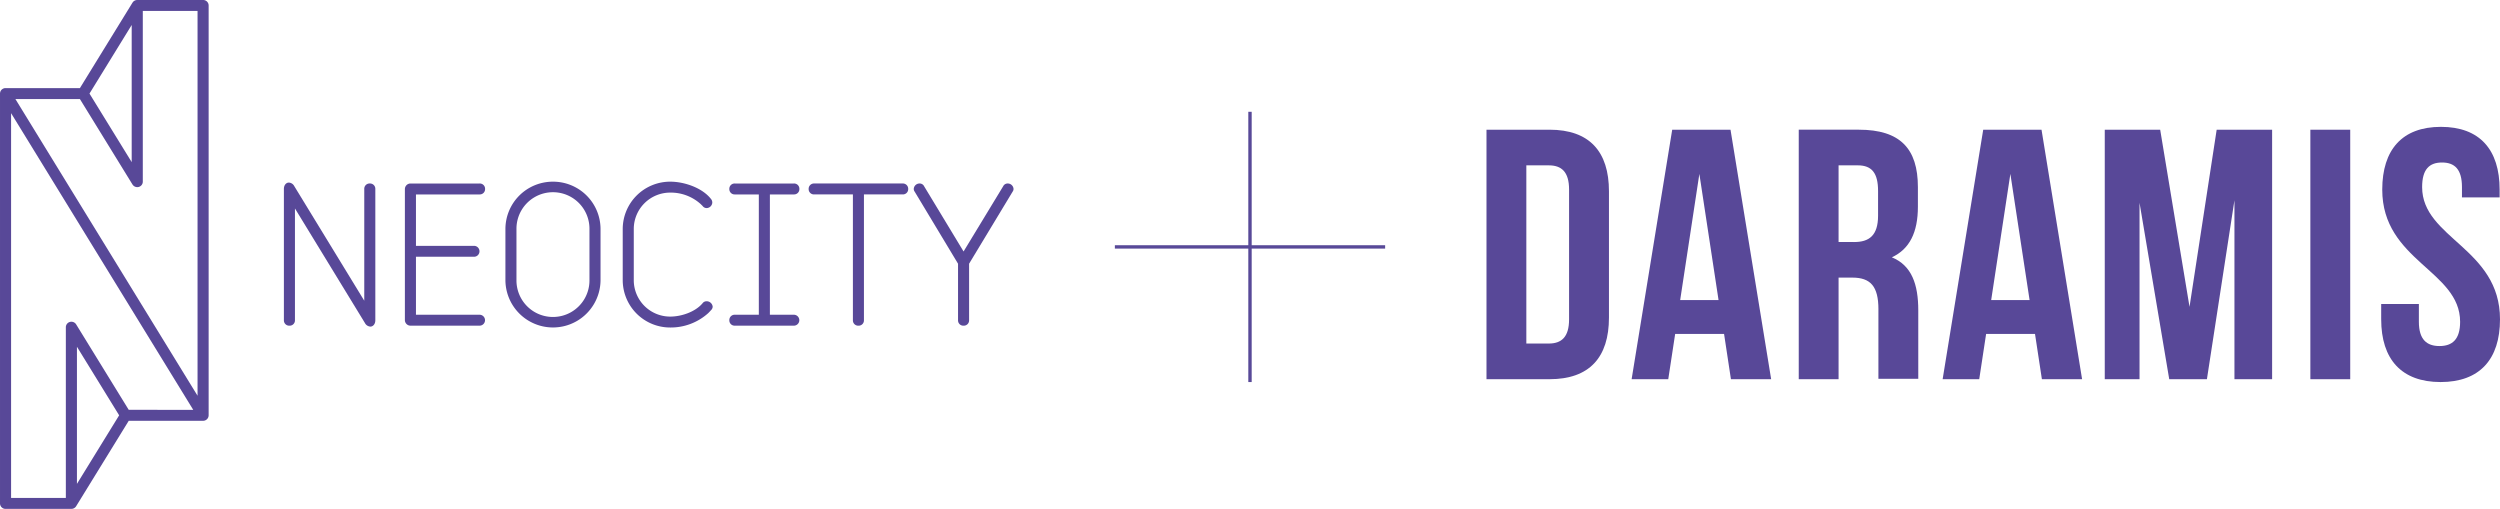 <svg xmlns="http://www.w3.org/2000/svg" xmlns:xlink="http://www.w3.org/1999/xlink" width="740" height="150.635" viewBox="0 0 740 150.635">
  <defs>
    <clipPath id="clip-path">
      <path id="Path_2201" data-name="Path 2201" d="M0,122.289H300V-28.346H0Z" transform="translate(0 28.346)" fill="none"/>
    </clipPath>
    <clipPath id="clip-path-2">
      <path id="Path_2203" data-name="Path 2203" d="M0,61.263H300V-14.275H0Z" transform="translate(0 14.275)" fill="none"/>
    </clipPath>
  </defs>
  <g id="Group_228" data-name="Group 228" transform="translate(-350 -5400.722)">
    <g id="Group_226" data-name="Group 226" transform="translate(-32.37 -134.326)">
      <g id="Group_193" data-name="Group 193" transform="translate(752.369 5568.136)">
        <path id="Path_2179" data-name="Path 2179" d="M0,0V80" fill="#584998" stroke="#584998" stroke-width="1"/>
      </g>
      <g id="Group_194" data-name="Group 194" transform="translate(712.37 5608.135)">
        <path id="Path_2180" data-name="Path 2180" d="M0,0H80" fill="#584998" stroke="#584998" stroke-width="1"/>
      </g>
    </g>
    <g id="Group_216" data-name="Group 216" transform="translate(350 5429.068)">
      <g id="Group_215" data-name="Group 215" transform="translate(0 -28.346)" clip-path="url(#clip-path)">
        <g id="Group_207" data-name="Group 207" transform="translate(84.032 54.043)">
          <path id="Path_2193" data-name="Path 2193" d="M20.643.22a1.566,1.566,0,0,0-1.637,1.621V34.916L-1.729.975A1.928,1.928,0,0,0-3.313-.051c-.765,0-1.472.7-1.472,1.892V40.687a1.566,1.566,0,0,0,1.637,1.621,1.566,1.566,0,0,0,1.637-1.621V7.612L19.224,41.554a1.94,1.94,0,0,0,1.584,1.026c.765,0,1.472-.7,1.472-1.892V1.841A1.566,1.566,0,0,0,20.643.22" transform="translate(4.785 0.051)" fill="#584898"/>
        </g>
        <g id="Group_208" data-name="Group 208" transform="translate(119.846 54.316)">
          <path id="Path_2194" data-name="Path 2194" d="M17.943,2.627a1.564,1.564,0,0,0,1.637-1.621A1.563,1.563,0,0,0,17.943-.609H-2.522A1.669,1.669,0,0,0-4.159,1.007V39.858a1.669,1.669,0,0,0,1.637,1.616H17.943a1.618,1.618,0,1,0,0-3.236H-.88V21.078H16.306a1.618,1.618,0,1,0,0-3.236H-.88V2.627Z" transform="translate(4.159 0.609)" fill="#584898"/>
        </g>
        <g id="Group_209" data-name="Group 209" transform="translate(149.604 53.776)">
          <path id="Path_2195" data-name="Path 2195" d="M11.428,0A14.035,14.035,0,0,0-2.649,13.923V29.244a14.078,14.078,0,0,0,28.154,0V13.923A14.035,14.035,0,0,0,11.428,0m10.8,29.244a10.8,10.8,0,0,1-21.607,0V13.923a10.8,10.8,0,0,1,21.607,0Z" transform="translate(2.649)" fill="#584898"/>
        </g>
        <g id="Group_210" data-name="Group 210" transform="translate(184.326 53.774)">
          <path id="Path_2196" data-name="Path 2196" d="M20.156,28.737a1.447,1.447,0,0,0-1.2.6c-2.184,2.588-6.329,3.938-9.55,3.938A10.771,10.771,0,0,1-1.4,22.583V7.262A10.771,10.771,0,0,1,9.405-3.425a13.171,13.171,0,0,1,9,3.4l.547.537a1.507,1.507,0,0,0,1.2.648,1.726,1.726,0,0,0,1.69-1.669,1.691,1.691,0,0,0-.383-1.026C18.843-4.881,13.5-6.661,9.405-6.661A14.035,14.035,0,0,0-4.672,7.262V22.583A14.035,14.035,0,0,0,9.405,36.506a16.556,16.556,0,0,0,11.239-4.262c.547-.542.818-.866.818-.866a1.488,1.488,0,0,0,.494-1.02,1.786,1.786,0,0,0-1.8-1.621" transform="translate(4.672 6.661)" fill="#584898"/>
        </g>
        <g id="Group_211" data-name="Group 211" transform="translate(215.881 54.316)">
          <path id="Path_2197" data-name="Path 2197" d="M15.505,2.627a1.561,1.561,0,0,0,1.637-1.621A1.56,1.56,0,0,0,15.505-.609H-1.957A1.563,1.563,0,0,0-3.594,1.007,1.564,1.564,0,0,0-1.957,2.627H5.137v35.61H-1.957a1.567,1.567,0,0,0-1.637,1.621,1.563,1.563,0,0,0,1.637,1.616H15.505a1.618,1.618,0,1,0,0-3.236H8.411V2.627Z" transform="translate(3.594 0.609)" fill="#584898"/>
        </g>
        <g id="Group_212" data-name="Group 212" transform="translate(239.36 54.314)">
          <path id="Path_2198" data-name="Path 2198" d="M22.593,0H-3.6A1.567,1.567,0,0,0-5.237,1.621,1.563,1.563,0,0,0-3.6,3.236H7.862V40.467a1.562,1.562,0,0,0,1.631,1.621,1.566,1.566,0,0,0,1.637-1.621V3.236H22.593A1.563,1.563,0,0,0,24.23,1.621,1.567,1.567,0,0,0,22.593,0" transform="translate(5.237)" fill="#584898"/>
        </g>
        <g id="Group_213" data-name="Group 213" transform="translate(270.479 54.314)">
          <path id="Path_2199" data-name="Path 2199" d="M22.593,0a1.465,1.465,0,0,0-1.366.813L9.5,20.125-2.181.813A1.458,1.458,0,0,0-3.542,0a1.711,1.711,0,0,0-1.7,1.568,1.358,1.358,0,0,0,.276.861L7.862,23.744V40.467A1.566,1.566,0,0,0,9.5,42.088a1.566,1.566,0,0,0,1.637-1.621V23.744L24.012,2.429a1.358,1.358,0,0,0,.276-.861A1.715,1.715,0,0,0,22.593,0" transform="translate(5.237 0)" fill="#584898"/>
        </g>
        <g id="Group_214" data-name="Group 214" transform="translate(0.002 -0.003)">
          <path id="Path_2200" data-name="Path 2200" d="M48.8,0H29.309c-.016,0-.027.005-.037.005a1.738,1.738,0,0,0-.234.021c-.021.005-.048.005-.069.011a1.662,1.662,0,0,0-.276.085.692.692,0,0,0-.09.043,1.721,1.721,0,0,0-.17.09c-.032.021-.064.043-.09.064a1.6,1.6,0,0,0-.149.117.982.982,0,0,1-.074.074A1.653,1.653,0,0,0,28,.659c-.021.027-.043.053-.064.085-.005.011-.016.021-.027.037l-15.57,25.3H-9.675c-.011,0-.016.005-.021.005a1.6,1.6,0,0,0-.42.053,1.682,1.682,0,0,0-.361.154.116.116,0,0,0-.043.027,1.506,1.506,0,0,0-.314.234c-.011.011-.016.021-.027.032a1.771,1.771,0,0,0-.229.3c-.005.011-.011.016-.016.027a.016.016,0,0,1-.005.011,1.514,1.514,0,0,0-.138.345.662.662,0,0,0-.021.085,1.545,1.545,0,0,0-.043.351V149.014a1.631,1.631,0,0,0,1.637,1.621H9.817a1.046,1.046,0,0,0,.128-.016,1.657,1.657,0,0,0,.234-.027c.053-.011.1-.032.154-.048a1.329,1.329,0,0,0,.2-.08c.048-.021.09-.048.138-.074a1.792,1.792,0,0,0,.2-.149c.032-.027.064-.048.09-.074a1.687,1.687,0,0,0,.234-.282.093.093,0,0,1,.021-.027l15.576-25.3H48.8a1.548,1.548,0,0,0,.441-.058,1.726,1.726,0,0,0,.367-.154c.011-.011.027-.016.037-.027a1.4,1.4,0,0,0,.314-.239c.011-.005.016-.016.027-.027a1.618,1.618,0,0,0,.229-.3.074.074,0,0,0,.016-.021c.005-.005.005-.005.005-.011a1.514,1.514,0,0,0,.138-.345c.011-.032.016-.058.027-.09a1.861,1.861,0,0,0,.043-.345V1.621A1.635,1.635,0,0,0,48.8,0M27.667,7.4v40.59L15.174,27.7ZM11.459,143.232v-40.59l12.494,20.295ZM26.79,121.312l-15.57-25.3A1.648,1.648,0,0,0,9.376,95.3a1.621,1.621,0,0,0-1.2,1.562v50.532H-8.033V33.5l53.917,87.816ZM47.16,117.14-6.758,29.318H12.336l15.57,25.3.011.011a1.656,1.656,0,0,0,.229.282.637.637,0,0,0,.064.058,1.82,1.82,0,0,0,.287.213l.058.027a1.444,1.444,0,0,0,.3.117c.021.005.043.016.069.021a1.979,1.979,0,0,0,.356.048h.032c.016,0,.027-.005.043-.005a1.468,1.468,0,0,0,.4-.053,1.624,1.624,0,0,0,1.2-1.562V3.242H47.16Z" transform="translate(11.312)" fill="#584898"/>
        </g>
      </g>
    </g>
    <g id="Group_225" data-name="Group 225" transform="translate(790 5452.546)">
      <g id="Group_218" data-name="Group 218" transform="translate(0 -14.275)" clip-path="url(#clip-path-2)">
        <g id="Group_217" data-name="Group 217" transform="translate(0 0.843)">
          <path id="Path_2202" data-name="Path 2202" d="M9.566,8.558V61.3h6.646c3.752,0,6.006-1.894,6.006-7.17V15.728c0-5.276-2.254-7.17-6.006-7.17ZM-2.229-1.994H16.429c11.79,0,17.595,6.435,17.595,18.251V53.605c0,11.816-5.794,18.251-17.584,18.251H-2.229Z" transform="translate(2.229 1.994)" fill="#584898"/>
        </g>
      </g>
      <g id="Group_219" data-name="Group 219" transform="translate(42.961 -13.432)">
        <path id="Path_2204" data-name="Path 2204" d="M9.742,0-2.27,73.85H8.573l2.043-13.4H25.093l2.032,13.4H39.031L27,0ZM17.78,13.081l5.678,37.343H12.1Z" transform="translate(2.27)" fill="#584898"/>
      </g>
      <g id="Group_220" data-name="Group 220" transform="translate(135.02 -13.432)">
        <path id="Path_2205" data-name="Path 2205" d="M9.742,0-2.27,73.85H8.562l2.037-13.4H25.072l2.037,13.4h11.9L27,0ZM17.78,13.081l5.689,37.343H12.1Z" transform="translate(2.27)" fill="#584898"/>
      </g>
      <g id="Group_221" data-name="Group 221" transform="translate(183.01 -13.432)">
        <path id="Path_2206" data-name="Path 2206" d="M26.866,0,18.828,52.435,10.144,0H-6.26V73.85H4.032V21.627L12.822,73.85H23.977l8.149-52.964V73.85h11.15V0Z" transform="translate(6.26)" fill="#584898"/>
      </g>
      <path id="Path_2207" data-name="Path 2207" d="M46.085,59.735h11.8v-73.85h-11.8Z" transform="translate(197.781 0.687)" fill="#584898"/>
      <g id="Group_224" data-name="Group 224" transform="translate(0 -14.275)" clip-path="url(#clip-path-2)">
        <g id="Group_222" data-name="Group 222" transform="translate(264.832 -0.001)">
          <path id="Path_2208" data-name="Path 2208" d="M14.347,0C25.819,0,31.714,6.757,31.714,18.568v2.318H20.565V17.828c0-5.255-2.148-7.276-5.9-7.276s-5.89,2.006-5.89,7.276c0,15.192,23.05,18.045,23.05,39.142,0,11.816-6.006,18.568-17.584,18.568S-3.343,68.786-3.343,56.97V52.43H7.812v5.276c0,5.276,2.355,7.175,6.1,7.175s6.107-1.9,6.107-7.175c0-15.192-23.05-18.023-23.05-39.137C-3.02,6.757,2.869,0,14.347,0" transform="translate(3.343 0)" fill="#584898"/>
        </g>
        <g id="Group_223" data-name="Group 223" transform="translate(92.429 0.842)">
          <path id="Path_2209" data-name="Path 2209" d="M9.562,26.952V4.272h5.683c4.2,0,6.006,2.323,6.006,7.594v7.3c0,5.911-2.672,7.805-7.08,7.805ZM21.352,46.9V67.454h11.8V47.208c0-7.7-1.931-13.293-7.826-15.716,5.255-2.424,7.715-7.387,7.715-14.981v-5.8C33.036-.687,27.781-6.28,15.563-6.28H-2.228V67.57H9.562V37.5h4.075c5.345,0,7.721,2.535,7.721,9.387" transform="translate(2.228 6.28)" fill="#584898"/>
        </g>
      </g>
    </g>
  </g>
</svg>
